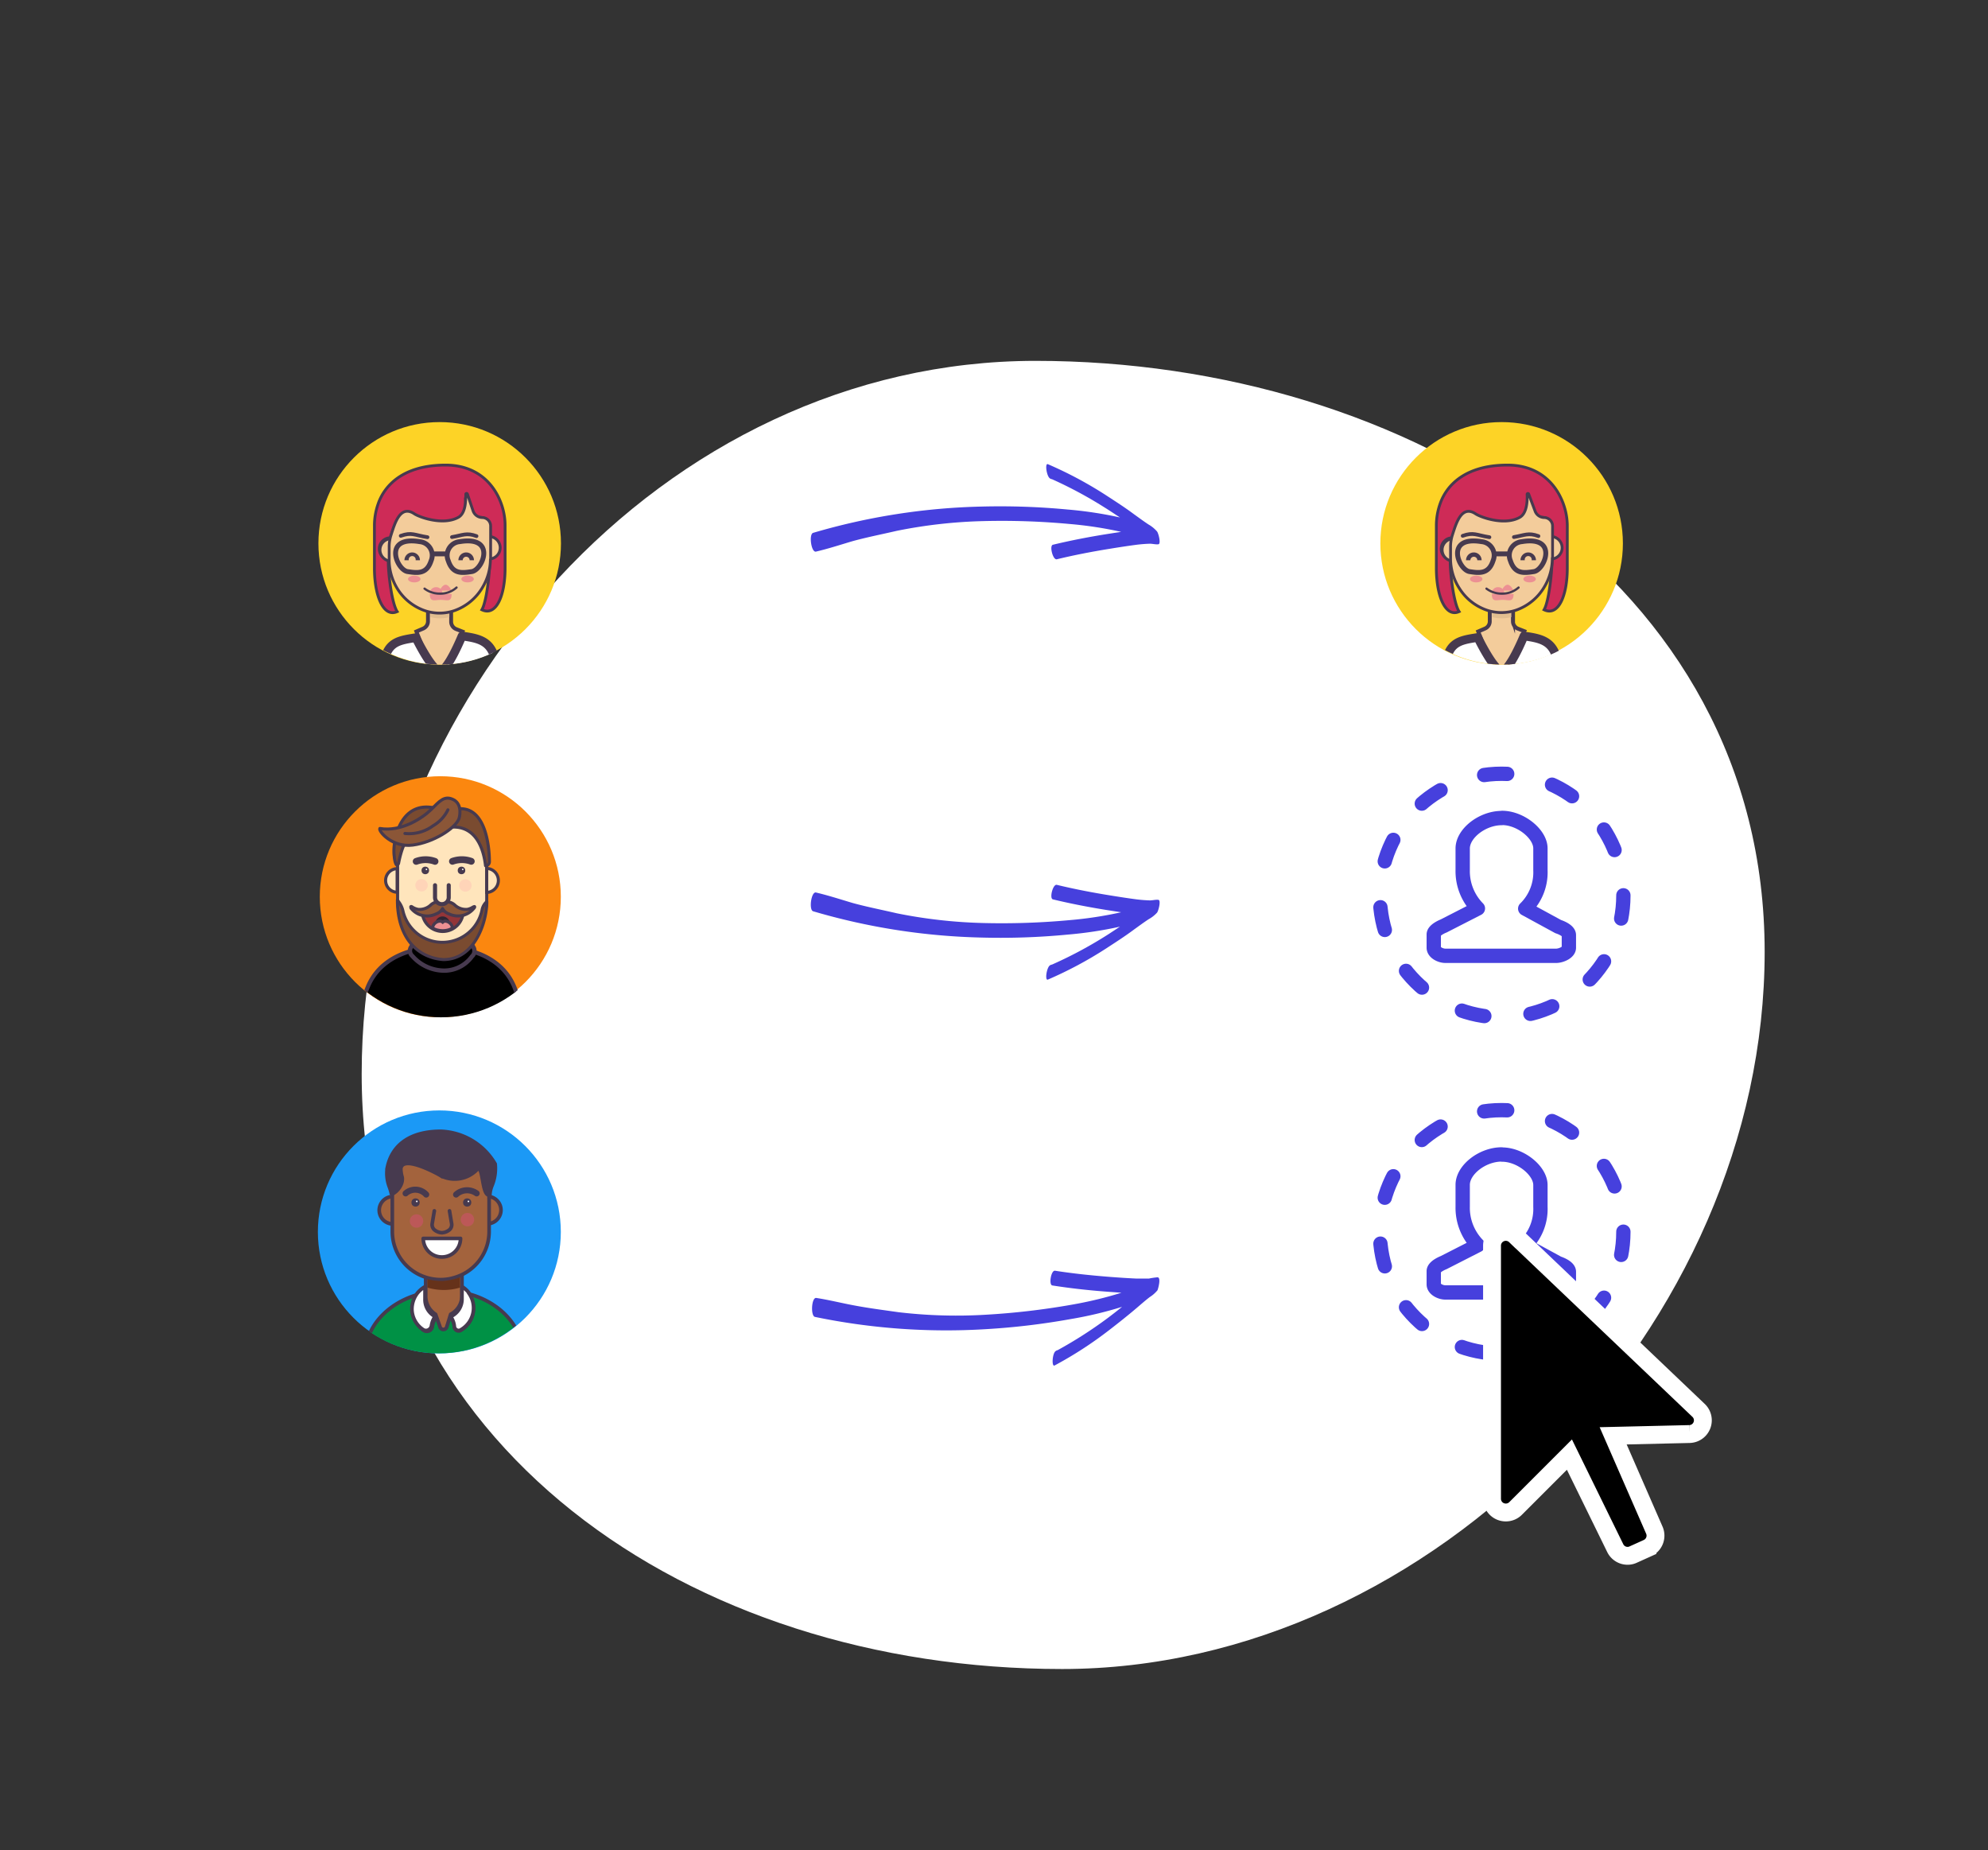 <svg xmlns="http://www.w3.org/2000/svg" width="290" height="269.87" viewBox="0 0 290 269.87"><rect x="0" y="0" width="290" height="269.87" fill="#333333" stroke="none"/><defs><clipPath id="clip-path"><circle cx="64.35" cy="130.61" r="17.76" fill="none"/></clipPath><clipPath id="clip-path-2"><circle id="SVGID" cx="64.01" cy="179.66" r="17.72" fill="none"/></clipPath><clipPath id="clip-path-3"><circle id="SVGID-2" data-name="SVGID" cx="64.27" cy="79.24" r="17.69" fill="none"/></clipPath><clipPath id="clip-path-4"><circle id="SVGID-3" data-name="SVGID" cx="219.18" cy="79.24" r="17.69" fill="none"/></clipPath></defs><path d="M151.06,52.63h0c-54.29,0-98.3,49.65-98.3,104h0c0,54.29,47.87,86.79,102.17,86.79h0c54.29,0,102.49-50.31,102.49-104.6h0C257.42,84.47,205.36,52.63,151.06,52.63Z" fill="#fff" id="Backgrounds"/><g id="Layer_1" data-name="Layer 1"><circle cx="64.23" cy="130.79" r="17.58" fill="#fb870f"/><g clip-path="url(#clip-path)"><path d="M71,126.92v-.8a6.5,6.5,0,0,0-10.9-4.78,6.55,6.55,0,0,0-2,3.64,8.77,8.77,0,0,0-.1,1.14v5.13h0a6.49,6.49,0,0,0,4.83,6.28,7.13,7.13,0,0,0,1.66.22,6.57,6.57,0,0,0,1.92-.29A6.5,6.5,0,0,0,71,131.25h0v-4.33Z" fill="#ffe5bc" stroke="#473a4f" stroke-miterlimit="10" stroke-width=".447"/><path d="M65.13,162.39h-5.8v10.12h4.42v-4.74a.73.73,0,0,1,.74-.72h0a.73.73,0,0,1,.73.7v4.76h4.6V162.34Z" fill="#316d91" stroke="#473a4f" stroke-miterlimit="10" stroke-width=".595"/><path fill="#ffe5bc" stroke="#473a4f" stroke-miterlimit="10" stroke-width=".595" d="M72.41 161.21H75.53V164.99H72.41z"/><path d="M64.32,138.13c-4.88,0-9,1.84-10.64,5.74-.36.86-2.12,5.4-2.88,7.35a.77.77,0,0,1-1,.44l-.16-.08c-1.15-.77-3.14-2.24-3.14-3.2l-2.59.79c0,.86,2.23,3.76,4,6a3,3,0,0,0,4.22.45,3.19,3.19,0,0,0,.45-.45c2-2.43,4.45-5.84,4.44-7.41l1.07,13.49a1,1,0,0,0,1,.9H69.71a1,1,0,0,0,1-.91l.92-13.48v12.38h4.12V147.73C75.68,141.2,70.61,138.13,64.32,138.13Z" stroke="#473a4f" stroke-linecap="round" stroke-linejoin="round" stroke-width=".595"/><path d="M71 126.66v3.49h.13a1.75 1.75 0 0 0-.13-3.49zM57.79 126.7a1.72 1.72 0 0 0 .14 3.43V126.7z" fill="#ffe5bc" stroke="#473a4f" stroke-miterlimit="10" stroke-width=".447"/><circle cx="61.49" cy="129.11" r=".91" style="isolation:isolate" fill="#ffc3b4" opacity=".48"/><circle cx="67.89" cy="129.14" r=".91" style="isolation:isolate" fill="#ffc3b4" opacity=".48"/><circle cx="62.04" cy="126.95" r=".55" fill="#473a4f"/><circle cx="62.21" cy="126.8" r=".11" fill="#fff"/><circle cx="67.32" cy="126.95" r=".55" fill="#473a4f"/><circle cx="67.5" cy="126.8" r=".11" fill="#fff"/><path d="M58.15,125.86c.7-3.52,2.09-6.23,6.75-5.1,4.13-.87,5.58,2.46,5.93,5.5h0a.57.57,0,0,0,.56-.59v0c0-2.5-.7-9.62-6.23-7.24-6.79-3.06-8,4.42-7.64,6.51,0,.27.19,1.38.45,1.2A.36.36,0,0,0,58.15,125.86Z" fill="#7a4b30" stroke="#473a4f" stroke-linecap="round" stroke-linejoin="round" stroke-width=".447"/><path d="M64.49,135.46a2.62,2.62,0,0,0,2.62-2.61H61.86a2.61,2.61,0,0,0,2.61,2.61Z" fill="#fff" stroke="#473a4f" stroke-linejoin="round" stroke-width=".623"/><path d="M66.92,119.48c-.6,1.38-3.68,3.37-6.71,3.77s-5.06-2.08-4.8-2.42c3.18.54,6.27-1.57,7.47-2.75s1.92-2.13,3.27-1.45S67.05,119.21,66.92,119.48Z" fill="#8b5637" stroke="#473a4f" stroke-linecap="round" stroke-linejoin="round" stroke-width=".447"/><path d="M66 125.62a4.06 4.06 0 0 1 2.75 0M60.71 125.63a3.94 3.94 0 0 1 2.75 0" fill="none" stroke="#473a4f" stroke-linecap="round" stroke-miterlimit="10" stroke-width=".992"/><path d="M65.34,118.11a5.42,5.42,0,0,1-2.14,2.31,5.93,5.93,0,0,1-4.13,1.14" fill="none" stroke="#473a4f" stroke-linecap="round" stroke-miterlimit="10" stroke-width=".447"/><path d="M64.58,135.85a3,3,0,0,0,3-3h-6A3,3,0,0,0,64.58,135.85Z" fill="#933538" stroke="#473a4f" stroke-linejoin="round" stroke-width=".447"/><path d="M64.56,133.66a1.06,1.06,0,0,0-1.06,1.06h2.12A1.07,1.07,0,0,0,64.56,133.66Z" fill="#2e2533"/><path d="M64.58,134.5a.66.66,0,0,0-.45-.15,1.16,1.16,0,0,0-1,.81c-.12.33.82.58,1.46.58s1.51-.25,1.38-.58a1.14,1.14,0,0,0-1-.81A.59.59,0,0,0,64.58,134.5Z" fill="#ec9093" stroke="#473a4f" stroke-miterlimit="10" stroke-width=".447"/><path d="M69.05,138.13l-.23-.38-.47.31a6.57,6.57,0,0,1-7.42,0l-.66-.44-.31.51a1,1,0,0,0,.18,1.29,6.23,6.23,0,0,0,4.49,2.14,5,5,0,0,0,4.22-2.07A1.08,1.08,0,0,0,69.05,138.13Z" stroke="#473a4f" stroke-linecap="round" stroke-linejoin="round" stroke-width=".632"/><path d="M71,131.5h0a2.17,2.17,0,0,0-.69,1.23,5.9,5.9,0,0,1-11.51.2,3.52,3.52,0,0,0-.61-1.37,2.94,2.94,0,0,0-.22-.31h0c0,5.75,3.14,8.46,6.7,8.7h0c4.62,0,6.35-5.51,6.35-8.46Z" fill="#7a4b30" stroke="#473a4f" stroke-linecap="round" stroke-linejoin="round" stroke-width=".437"/><path d="M69.21,132.22a.86.86,0,0,0-.24.09,2.23,2.23,0,0,1-.82.32,2.38,2.38,0,0,1-1.75-.58,1.82,1.82,0,0,0-1.2-.53.79.79,0,0,0-.62.27.76.76,0,0,0-.61-.27,1.8,1.8,0,0,0-1.2.53,2.41,2.41,0,0,1-1.76.58,2.35,2.35,0,0,1-.83-.32s-.16-.13-.23-.09,0,.12,0,.23a3,3,0,0,0,3.67.84,1.77,1.77,0,0,0,.94-.78,1.63,1.63,0,0,0,.93.78,3,3,0,0,0,3.66-.84C69.26,132.34,69.26,132.23,69.21,132.22Z" fill="#8b5637" stroke="#473a4f" stroke-linecap="round" stroke-linejoin="round" stroke-width=".447"/><path d="M65.46,129.11v1.76a1,1,0,0,1-1,1h0a1,1,0,0,1-1-1v-1.76" fill="#ffe5bc" stroke="#473a4f" stroke-linecap="round" stroke-miterlimit="10" stroke-width=".595"/><circle cx="64.46" cy="155.42" r=".33" fill="#fff"/><circle cx="64.46" cy="159.49" r=".33" fill="#fff"/><path fill="#fff" stroke="#473a4f" stroke-linejoin="round" stroke-width=".595" d="M71.43 160.19H76.49V162.24H71.43z"/><rect x="71.87" y="164.61" width="4.66" height="3.63" rx="1.36" fill="#ffe5bc" stroke="#473a4f" stroke-miterlimit="10" stroke-width=".595"/><path fill="#ffe5bc" stroke="#473a4f" stroke-linecap="round" stroke-linejoin="round" stroke-width=".595" d="M44.51 144.5L42.72 145.43 44.19 150.12 46.39 149.19 44.51 144.5z"/><path transform="rotate(-18.36 44.84 149.22)" fill="#fff" stroke="#473a4f" stroke-linejoin="round" stroke-width=".595" d="M42.54 148.18H47.15V150.23H42.54z"/><rect x="40.71" y="142.96" width="4.66" height="3.63" rx="1.36" fill="#ffe5bc" stroke="#473a4f" stroke-miterlimit="10" stroke-width=".595"/><path d="M59.36 162.39h2.86a2.81 2.81 0 0 1-.84 2 2.85 2.85 0 0 1-2 .84zM69.82 162.39H67a2.86 2.86 0 0 0 2.84 2.85z" fill="#316d91" stroke="#473a4f" stroke-miterlimit="10" stroke-width=".595"/></g><circle cx="64.09" cy="179.67" r="17.72" fill="#1b99f6"/><g clip-path="url(#clip-path-2)"><g fill="#009145" stroke="#473a4f" stroke-linecap="round" stroke-linejoin="round" stroke-width=".532"><path d="M65.32,194.74c-.13.1-.16.12,0,0Z"/><path d="M68.34,188.7A3.64,3.64,0,0,1,67.25,194a.6.6,0,0,1-.77-.07.62.62,0,0,1-.18-.35,3,3,0,0,0-.5-1.44l0,0h0v0c-.64.07-1.21,0-2.21,0v0l0,0-.09.15a3.11,3.11,0,0,0-.44,1.21.8.8,0,0,1-.41.57.78.78,0,0,1-.85-.06,3.65,3.65,0,0,1-1.55-2.81,3.76,3.76,0,0,1,.8-2.42c-4.51,1.26-7.76,4.72-7.76,8.81v2.26h5v15.72H71.37V199.82h4.88v-2.26C76.25,193.43,72.93,189.93,68.34,188.7Z"/></g><path d="M66,186.09c-.24,0-.48.06-.72.07l-.52,0a8.47,8.47,0,0,1-1.13-.08l-.32,0a7.91,7.91,0,0,1-1.21-.29v3.11a3.15,3.15,0,0,0,1.44,2.79l0,0,.64,1.8a.51.51,0,0,0,1,0l.56-1.81h0a3.06,3.06,0,0,0,1.65-2.79v-3.11A8.49,8.49,0,0,1,66,186.09Z" fill="#a3633d" stroke="#473a4f" stroke-linecap="round" stroke-linejoin="round" stroke-width=".532"/><path d="M73.08 176.49a2 2 0 0 0-2-2 6.16 6.16 0 0 1 0 1.61v2.38A2 2 0 0 0 73.08 176.49zM57.32 174.57v-.06h0a2 2 0 0 0 0 4v-2.6A11.4 11.4 0 0 1 57.32 174.57z" fill="#a3633d" stroke="#473a4f" stroke-miterlimit="10" stroke-width=".532"/><path d="M71.34 174.85V174a7 7 0 0 0-14-1.23 7.12 7.12 0 0 0-.11 1.23v5.51h0v.07a7 7 0 0 0 5.23 6.81 7.18 7.18 0 0 0 1.81.24 6.85 6.85 0 0 0 2.08-.32 7 7 0 0 0 5-6.73v-.07h0v-4.64zM53.77 199.93H57.51V215.81H53.77zM72.26 199.93H75.75V215.81H72.26z" fill="#a3633d" stroke="#473a4f" stroke-miterlimit="10" stroke-width=".532"/><circle cx="60.76" cy="178.08" r=".98" fill="#bc5858"/><circle cx="68.19" cy="177.88" r=".98" fill="#bc5858"/><path d="M68.39 188.54a3.66 3.66 0 0 0-1-.89v1.83A2.76 2.76 0 0 1 65.77 192l0 .06a2.93 2.93 0 0 1 .51 1.45.55.55 0 0 0 .19.35.59.59 0 0 0 .77.08 3.69 3.69 0 0 0 1.11-5.4zM62 189.48v-1.82a3.91 3.91 0 0 0-1.1.92 3.83 3.83 0 0 0-.81 2.46 3.66 3.66 0 0 0 1.57 2.84.78.78 0 0 0 .86.07.83.83 0 0 0 .42-.58 3.2 3.2 0 0 1 .44-1.23.64.64 0 0 0 .08-.14A2.77 2.77 0 0 1 62 189.48z" fill="#fff" stroke="#473a4f" stroke-linecap="round" stroke-linejoin="round" stroke-width=".532"/><path d="M62.35,186.56v1.23a8.56,8.56,0,0,0,2.38.35,8.45,8.45,0,0,0,2.38-.35v-1.51a9.28,9.28,0,0,1-2.57.55A8.88,8.88,0,0,1,62.35,186.56Z" fill="#66321a"/><path d="M56.76,173a7,7,0,0,1,.32,1.05c0,.39,1.79-.81,1.59-2.34a4.43,4.43,0,0,1-.2-1.26c.26-2.11,5.49.81,5.79,1a4.51,4.51,0,0,0,5.28-.82.94.94,0,0,1,.1-.1c.26-.22.42.07.55.57.3,1.17.43,3.46,1.27,3.17a4.13,4.13,0,0,1,.27-1.26,6.58,6.58,0,0,0,.5-3.25A9.55,9.55,0,0,0,64.3,165c-4.48,0-7.13,2-7.8,5.29A5.56,5.56,0,0,0,56.76,173Z" fill="#473a4f" stroke="#473a4f" stroke-miterlimit="10" stroke-width=".532"/><path d="M64.46,183.33a2.71,2.71,0,0,0,2.72-2.71H61.74A2.71,2.71,0,0,0,64.46,183.33Z" fill="#fff" stroke="#473a4f" stroke-linejoin="round" stroke-width=".532"/><path d="M65.57,176.6l.31,1.84a1,1,0,0,1-.29.9,1.86,1.86,0,0,1-1.13.45h0a1.83,1.83,0,0,1-1.12-.45,1,1,0,0,1-.29-.9l.31-1.84" fill="#a3633d" stroke="#473a4f" stroke-linecap="round" stroke-miterlimit="10" stroke-width=".532"/><circle cx="68.15" cy="175.38" r=".6" fill="#473a4f"/><path d="M62.17 174.22a2.13 2.13 0 0 0-3-.17M66.53 174.22a2.38 2.38 0 0 1 3-.17" fill="none" stroke="#473a4f" stroke-linecap="round" stroke-miterlimit="10" stroke-width=".886"/><circle cx="68.33" cy="175.22" r=".12" fill="#fff"/><circle cx="60.62" cy="175.38" r=".6" fill="#473a4f"/><circle cx="60.8" cy="175.22" r=".12" fill="#fff"/><path d="M65.24,215.4h-6.3v18.68h4.8V221.3a.79.79,0,0,1,.8-.78h0a.79.79,0,0,1,.8.78v12.78h5V215.4Z" fill="#316d91" stroke="#473a4f" stroke-miterlimit="10" stroke-width=".532"/><path d="M59 215.4h3.1a3.11 3.11 0 0 1-3.1 3.1zM70.33 215.4H67.24a3.09 3.09 0 0 0 3.09 3.1z" fill="#316d91" stroke="#473a4f" stroke-miterlimit="10" stroke-width=".532"/></g><circle cx="64.14" cy="79.25" r="17.69" fill="#fdd326"/><g clip-path="url(#clip-path-3)"><path d="M65.81,90.68V88.79a2.62,2.62,0,0,1-.91.35l-.5.08h-.29a3.72,3.72,0,0,1-.74-.08l-.18-.05a2.8,2.8,0,0,1-.76-.31v1.89h0a1.16,1.16,0,0,1-.69,1l-1,.43L64,100.31l3.48-8.19-.94-.37a1.16,1.16,0,0,1-.73-1.07Z" fill="#f3cc9b" stroke="#473a4f" stroke-miterlimit="10" stroke-width=".564"/><path d="M68.91,101.85V100.3c1.26-.61,1.5-.83,1.5-1.9,0-.15.2.28.18.28h1.87c0-5.08-2.09-5.5-5.06-5.92,0,0-2.09,5.11-3.23,5.11S60.66,93,60.66,93c-2.83.46-4.79.63-4.79,5.71h1.85s0-.41,0-.26a2.59,2.59,0,0,0,1.21,2.18l-.23,1.33" fill="#fff" stroke="#473a4f" stroke-linecap="round" stroke-linejoin="round" stroke-width="1.268"/><path d="M62.78,89.35V90a5.42,5.42,0,0,0,2.77,0v-.77a6.22,6.22,0,0,1-1.5.28A5.88,5.88,0,0,1,62.78,89.35Z" fill="#e2be90"/><path d="M65,67.83c-7.93,0-9.57,4.83-9.9,5.84a9.49,9.49,0,0,0-.48,3v6.22c0,4,1.31,7.22,3.32,6.31-.82-1.27-1.3-5.65-1.3-7.21V81.9h0v-.27a1.61,1.61,0,0,1,.21-3.19h.08c.49-1.54,1.29-4,2.69-3.54a8.82,8.82,0,0,0,7.27,1.55c1.07-.29,1.13-2.26,1-3.73a.17.17,0,0,1,.33-.06l.94,2.8h.89a1.41,1.41,0,0,1,1.4,1.42v1.45a1.61,1.61,0,0,1,0,3.15v.26h0v.08c0,1.47-.43,5.89-1.16,7.11,2.07,1,3.39-2,3.39-6.08V76.65C73.71,73.14,71.35,67.83,65,67.83Z" fill="#ce2b57" stroke="#473a4f" stroke-miterlimit="10" stroke-width=".409"/><path d="M71.37 78.26v3.26h.13a1.64 1.64 0 0 0-.13-3.27zM57 78.57a1.63 1.63 0 0 0 .13 3.26V78.57z" fill="#f3cc9b" stroke="#473a4f" stroke-miterlimit="10" stroke-width=".409"/><path d="M71.57,81.49h0V78.07l0-1.4a1.24,1.24,0,0,0-1.21-1.19h0a1.44,1.44,0,0,1-1.36-1l-.82-2.43a.12.12,0,0,0-.23,0c0,1.11-.05,2.81-1.07,3.39-2.22,1.25-5.67,0-6.42-.49-2.1-1.43-2.9,1.49-3.39,3a5.75,5.75,0,0,0-.3,1.69v1.76h0s0,.05,0,.08A8,8,0,0,0,58,85.91a7.65,7.65,0,0,0,4.21,3.23,6.74,6.74,0,0,0,1.91.28,6.67,6.67,0,0,0,2.19-.37,7.74,7.74,0,0,0,4.07-3.37,8.06,8.06,0,0,0,1.16-4.11Z" fill="#f3cc9b" stroke="#473a4f" stroke-miterlimit="10" stroke-width=".409"/><path d="M58.46 78.15c1.59-.57 2-.1 3.9.2M69.51 78.19c-1.46-.54-2-.13-3.58.14" fill="none" stroke="#473a4f" stroke-linecap="round" stroke-miterlimit="10" stroke-width=".545"/><ellipse cx="60.43" cy="84.45" rx=".91" ry=".49" fill="#ec9093"/><ellipse cx="68.21" cy="84.45" rx=".91" ry=".49" fill="#ec9093"/><g fill="none" stroke="#473a4f" stroke-miterlimit="10" stroke-width=".711"><path d="M67.06 79a2 2 0 0 0-1.67 2.78c.66 2 2 1.8 3.46 1.58C70.47 83.05 72.42 78.11 67.06 79zM61.22 79a2 2 0 0 1 1.67 2.78c-.65 2-2 1.8-3.46 1.58C57.81 83.05 55.86 78.11 61.22 79zM63.04 80.78L65.26 80.78"/></g><g fill="#ec9093"><path d="M65,85.28c-.48,0-.88.86-.88.86h1.76S65.49,85.28,65,85.28Z"/><path d="M63.62 85.64a.89.89 0 0 0-.92.86h1.84A.89.89 0 0 0 63.62 85.64zM64.29 87.49c.88 0 1.59.41 1.59-.86H62.7C62.7 87.9 63.42 87.49 64.29 87.49z"/></g><path d="M61.93,85.85a3.67,3.67,0,0,0,2.25.73,3.52,3.52,0,0,0,2.42-.89" fill="none" stroke="#473a4f" stroke-linecap="round" stroke-miterlimit="10" stroke-width=".328"/><path d="M60.1 80.57A1.14 1.14 0 0 0 59 81.71h.63a.51.51 0 1 1 1 0h.63A1.14 1.14 0 0 0 60.1 80.57zM68 80.57a1.14 1.14 0 0 0-1.13 1.14h.63a.5.5 0 0 1 .5-.51.51.51 0 0 1 .51.51h.63A1.14 1.14 0 0 0 68 80.57z" fill="#473a4f"/></g><circle cx="219.05" cy="79.25" r="17.69" fill="#fdd326"/><g clip-path="url(#clip-path-4)"><path d="M220.72,90.68V88.79a2.62,2.62,0,0,1-.91.35l-.5.08H219a3.72,3.72,0,0,1-.74-.08l-.18-.05a2.8,2.8,0,0,1-.76-.31v1.89h0a1.15,1.15,0,0,1-.69,1l-1,.43,3.26,8.15,3.48-8.19-.94-.37a1.16,1.16,0,0,1-.73-1.07Z" fill="#f3cc9b" stroke="#473a4f" stroke-miterlimit="10" stroke-width=".564"/><path d="M223.82,101.85V100.3c1.27-.61,1.5-.83,1.5-1.9,0-.15.2.28.18.28h1.87c0-5.08-2.09-5.5-5.06-5.92,0,0-2.09,5.11-3.23,5.11s-3.51-4.9-3.51-4.9c-2.83.46-4.79.63-4.79,5.71h1.85s0-.41,0-.26a2.59,2.59,0,0,0,1.21,2.18l-.23,1.33" fill="#fff" stroke="#473a4f" stroke-linecap="round" stroke-linejoin="round" stroke-width="1.268"/><path d="M217.69,89.35V90a5.42,5.42,0,0,0,2.77,0v-.77a6.22,6.22,0,0,1-1.5.28A6,6,0,0,1,217.69,89.35Z" fill="#e2be90"/><path d="M219.91,67.83c-7.93,0-9.57,4.83-9.9,5.84a9.49,9.49,0,0,0-.48,3v6.22c0,4,1.31,7.22,3.32,6.31-.82-1.27-1.3-5.65-1.3-7.21V81.9h0v-.27a1.61,1.61,0,0,1,.21-3.19h.08c.49-1.54,1.29-4,2.69-3.54a8.82,8.82,0,0,0,7.27,1.55c1.07-.29,1.13-2.26,1-3.73a.17.17,0,0,1,.33-.06l.94,2.8H225a1.41,1.41,0,0,1,1.4,1.42v1.45a1.61,1.61,0,0,1,0,3.15v.26h0v.08c0,1.47-.43,5.89-1.16,7.11,2.07,1,3.39-2,3.39-6.08V76.65C228.62,73.14,226.26,67.83,219.91,67.83Z" fill="#ce2b57" stroke="#473a4f" stroke-miterlimit="10" stroke-width=".409"/><path d="M226.28 78.26v3.26h.13a1.64 1.64 0 0 0-.13-3.27zM211.94 78.57a1.63 1.63 0 0 0 .13 3.26V78.57z" fill="#f3cc9b" stroke="#473a4f" stroke-miterlimit="10" stroke-width=".409"/><path d="M226.48,81.49h0V78.07l0-1.4a1.24,1.24,0,0,0-1.21-1.19h0a1.44,1.44,0,0,1-1.36-1L223,72.06a.12.12,0,0,0-.23,0c.05,1.11-.05,2.81-1.07,3.39-2.22,1.25-5.66,0-6.42-.49-2.1-1.43-2.9,1.49-3.39,3a5.71,5.71,0,0,0-.29,1.69v1.76h0v.08a8,8,0,0,0,1.3,4.34,7.65,7.65,0,0,0,4.21,3.23,6.74,6.74,0,0,0,1.91.28,6.67,6.67,0,0,0,2.19-.37,7.74,7.74,0,0,0,4.07-3.37,8.06,8.06,0,0,0,1.16-4.11Z" fill="#f3cc9b" stroke="#473a4f" stroke-miterlimit="10" stroke-width=".409"/><path d="M213.37 78.15c1.59-.57 2-.1 3.9.2M224.42 78.19c-1.46-.54-2-.13-3.58.14" fill="none" stroke="#473a4f" stroke-linecap="round" stroke-miterlimit="10" stroke-width=".545"/><ellipse cx="215.34" cy="84.45" rx=".91" ry=".49" fill="#ec9093"/><ellipse cx="223.13" cy="84.45" rx=".91" ry=".49" fill="#ec9093"/><g fill="none" stroke="#473a4f" stroke-miterlimit="10" stroke-width=".711"><path d="M222 79a2 2 0 0 0-1.67 2.78c.66 2 2 1.8 3.46 1.58C225.38 83.05 227.33 78.11 222 79zM216.13 79a2 2 0 0 1 1.67 2.78c-.65 2-2.05 1.8-3.46 1.58C212.72 83.05 210.77 78.11 216.13 79zM217.95 80.78L220.17 80.78"/></g><g fill="#ec9093"><path d="M219.91,85.28c-.48,0-.87.86-.87.86h1.75S220.4,85.28,219.91,85.28Z"/><path d="M218.53 85.64a.88.88 0 0 0-.91.86h1.83A.89.89 0 0 0 218.53 85.64zM219.2 87.49c.88 0 1.59.41 1.59-.86h-3.17C217.62 87.9 218.33 87.49 219.2 87.49z"/></g><path d="M216.84,85.85a3.67,3.67,0,0,0,2.25.73,3.56,3.56,0,0,0,2.43-.89" fill="none" stroke="#473a4f" stroke-linecap="round" stroke-miterlimit="10" stroke-width=".328"/><path d="M215 80.57a1.14 1.14 0 0 0-1.14 1.14h.63a.51.51 0 0 1 .51-.51.5.5 0 0 1 .5.51h.63A1.14 1.14 0 0 0 215 80.57zM222.93 80.57a1.14 1.14 0 0 0-1.13 1.14h.63a.51.51 0 1 1 1 0h.63A1.14 1.14 0 0 0 222.93 80.57z" fill="#473a4f"/></g><circle cx="219.05" cy="130.61" r="17.76" fill="none" stroke="#4640dd" stroke-linecap="round" stroke-linejoin="round" stroke-width="2.089" stroke-dasharray="3.373,6.769"/><g id="f607e23a-17ff-46f0-ac9d-26c636ff5c9c"><path d="M219.05,119.31c-2.79,0-5.68,2.22-5.68,4.44v3.15a7.75,7.75,0,0,0,2.22,5.59l-5,2.56s-1.44.55-1.44,1.24v1.93c0,.71,1,1.18,1.69,1.18h16.17c.67,0,1.85-.47,1.85-1.18v-1.84c0-.76-1.56-1.24-1.56-1.24l-4.81-2.62a7.38,7.38,0,0,0,2.22-5.6v-3.19c0-2.09-2.89-4.44-5.6-4.44Z" fill="none" stroke="#4640dd" stroke-linecap="round" stroke-linejoin="round" stroke-width="2.089" id="_57b6e3ab-7a3b-45b5-8698-dd2ca76a772c" data-name="57b6e3ab-7a3b-45b5-8698-dd2ca76a772c"/></g><circle cx="219.05" cy="179.67" r="17.76" fill="none" stroke="#4640dd" stroke-linecap="round" stroke-linejoin="round" stroke-width="2.089" stroke-dasharray="3.373,6.769"/><g id="f607e23a-17ff-46f0-ac9d-26c636ff5c9c-2" data-name="f607e23a-17ff-46f0-ac9d-26c636ff5c9c"><path d="M219.05,168.37c-2.79,0-5.68,2.22-5.68,4.44V176a7.79,7.79,0,0,0,2.22,5.6l-5,2.55s-1.44.55-1.44,1.24v1.93c0,.71,1,1.18,1.69,1.18h16.17c.67,0,1.85-.47,1.85-1.18v-1.84c0-.75-1.56-1.24-1.56-1.24l-4.81-2.62a7.37,7.37,0,0,0,2.22-5.59v-3.2c0-2.09-2.89-4.44-5.6-4.44Z" fill="none" stroke="#4640dd" stroke-linecap="round" stroke-linejoin="round" stroke-width="2.089" id="_57b6e3ab-7a3b-45b5-8698-dd2ca76a772c-2" data-name="57b6e3ab-7a3b-45b5-8698-dd2ca76a772c"/></g><path d="M163.55 77.57l-2.19.34c-2.61.42-5.2.92-7.77 1.54-.54.13 0 2.25.57 2.12 2.56-.62 5.16-1.12 7.77-1.54 1.29-.21 2.58-.41 3.87-.58.65-.08 1.29-.13 1.93-.15.43 0 .83.13 1.25.08s0-1.67-.21-1.88a4.72 4.72 0 0 0-1.22-1c-.73-.48-1.43-1-2.14-1.51-1.34-1-2.72-1.88-4.1-2.78a57.54 57.54 0 0 0-8.45-4.51c-.47-.2-.19 1.83.34 2.1l.17.08.07 0A61.11 61.11 0 0 1 161.11 74c.77.47 1.53 1 2.27 1.47a58 58 0 0 0-7.66-1.16 104.54 104.54 0 0 0-12.51-.43 94.36 94.36 0 0 0-24.58 3.83c-.67.16-.3 2.9.4 2.74 1.8-.42 3.57-1 5.36-1.53 2.12-.58 4.28-1 6.43-1.5A72.37 72.37 0 0 1 143.45 76a107.51 107.51 0 0 1 12.56.42A56.45 56.45 0 0 1 163.55 77.57zM163.55 133.05l-2.19-.34c-2.61-.42-5.2-.92-7.77-1.54-.54-.13 0-2.25.57-2.12 2.56.62 5.16 1.12 7.77 1.54 1.29.21 2.58.41 3.87.58.65.08 1.29.13 1.93.15.43 0 .83-.13 1.25-.08s0 1.67-.21 1.88a4.72 4.72 0 0 1-1.22.95c-.73.48-1.43 1-2.14 1.51-1.34 1-2.72 1.88-4.1 2.78a57.54 57.54 0 0 1-8.45 4.51c-.47.2-.19-1.83.34-2.1l.17-.08.07 0a61.11 61.11 0 0 0 7.67-4.07c.77-.47 1.53-1 2.27-1.47a58 58 0 0 1-7.66 1.16 102.5 102.5 0 0 1-12.51.43 94.36 94.36 0 0 1-24.58-3.83c-.67-.16-.3-2.9.4-2.74 1.8.42 3.57 1 5.36 1.53 2.12.58 4.28 1 6.43 1.5a72.37 72.37 0 0 0 12.63 1.42 107.51 107.51 0 0 0 12.56-.42A56.45 56.45 0 0 0 163.55 133.05zM163.59 188.54l-2.21-.16c-2.63-.2-5.26-.49-7.87-.9-.55-.08-.19-2.24.39-2.15 2.61.41 5.24.68 7.87.89 1.3.1 2.61.19 3.91.25.65 0 1.29 0 1.94 0a10.42 10.42 0 0 1 1.23-.18c.56 0 .1 1.66 0 1.89a4.75 4.75 0 0 1-1.14 1c-.69.53-1.34 1.11-2 1.67-1.26 1.07-2.56 2.1-3.87 3.11a56.81 56.81 0 0 1-8 5.19c-.46.24-.34-1.8.17-2.11l.16-.1.07 0a62.92 62.92 0 0 0 7.31-4.68c.72-.54 1.43-1.09 2.13-1.66a57 57 0 0 1-7.54 1.79 103.79 103.79 0 0 1-12.43 1.47 94.41 94.41 0 0 1-24.81-1.79c-.68-.1-.53-2.87.17-2.77 1.83.28 3.65.74 5.47 1.08 2.16.41 4.35.69 6.53 1a71.89 71.89 0 0 0 12.7.37 107.1 107.1 0 0 0 12.49-1.45A57.12 57.12 0 0 0 163.59 188.54z" fill="#4640dd"/><path d="M247.76,205.68l-26.71-25.45a2,2,0,0,0-2.18-.4,2,2,0,0,0-1.22,1.85l0,36.9a2,2,0,0,0,1.24,1.86,2.07,2.07,0,0,0,.77.15,2,2,0,0,0,1.43-.59l7.85-7.85,6.68,13.63a2,2,0,0,0,1.81,1.13,1.9,1.9,0,0,0,.83-.19l2.06-.93a2,2,0,0,0,1-2.64l-6-13.74,11.1-.26a2,2,0,0,0,1.34-3.47Z" stroke="#fff" stroke-miterlimit="10" stroke-width="2.606"/></g></svg>
